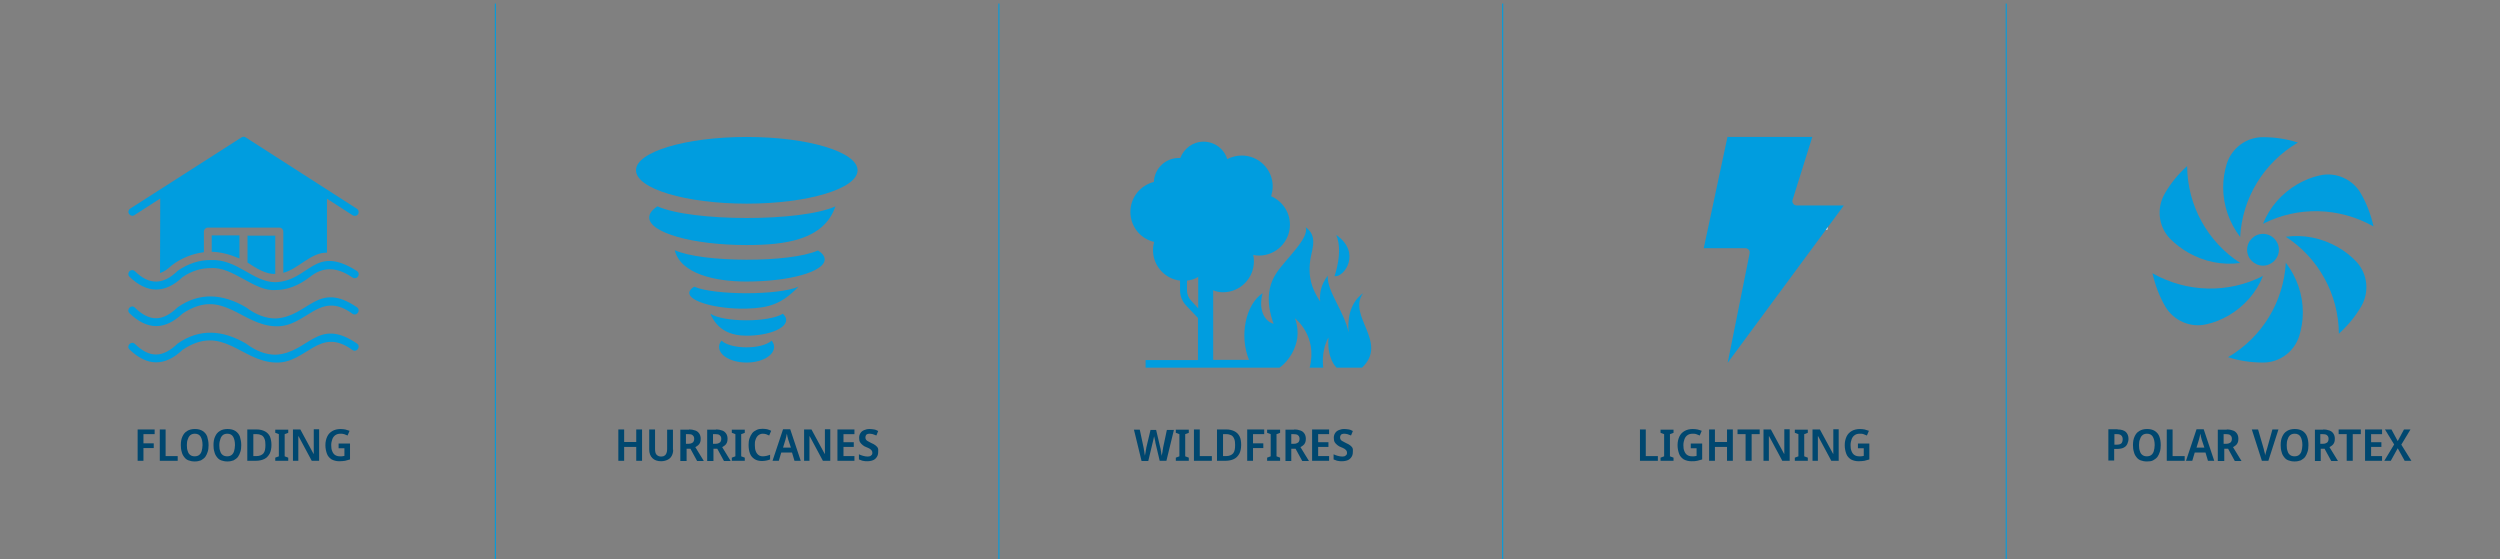 <?xml version="1.0" encoding="utf-8"?>
<!-- Generator: Adobe Illustrator 27.0.0, SVG Export Plug-In . SVG Version: 6.00 Build 0)  -->
<svg version="1.1" id="Layer_1" xmlns="http://www.w3.org/2000/svg" xmlns:xlink="http://www.w3.org/1999/xlink" x="0px" y="0px"
	 viewBox="0 0 1117.1 250" style="enable-background:new 0 0 1117.1 250;" xml:space="preserve">
<rect x="0" y="0" width="1117.1" height="250" fill="#808080" stroke="none"/>
<style type="text/css">
	.st0{fill:#009DDF;}
	.st1{fill:#FFFFFF;}
	.st2{fill:none;stroke:#FFFFFF;stroke-width:2;stroke-linejoin:round;stroke-miterlimit:10;}
	.st3{fill:none;stroke:#FFFFFF;stroke-width:3;stroke-miterlimit:10;}
	.st4{fill:none;stroke:#63A70A;stroke-width:2;stroke-miterlimit:10;}
	.st5{fill:none;stroke:#009DDF;stroke-width:0.5;stroke-miterlimit:10;}
	.st6{fill:#00476F;}
	.st7{fill:#007DB3;}
	.st8{fill:#666667;}
	.st9{fill:#F5F5F5;}
	.st10{fill:#A4BDD1;}
	.st11{fill:#008045;}
	.st12{fill-rule:evenodd;clip-rule:evenodd;fill:#009DDF;}
</style>
<g>
	<rect x="221.1" y="1.6" class="st0" width="0.5" height="248.4"/>
</g>
<g>
	<rect x="446.1" y="1.6" class="st0" width="0.5" height="248.4"/>
</g>
<g>
	<rect x="671.2" y="1.6" class="st0" width="0.5" height="248.4"/>
</g>
<g>
	<rect x="896.2" y="1.6" class="st0" width="0.5" height="248.4"/>
</g>
<g>
	<g>
		<path class="st6" d="M64.1,205.9h-2.6v-14h7.6v2.1h-5v4.1h4.6v2.1h-4.6V205.9z"/>
		<path class="st6" d="M71.4,205.9v-14H74v11.9h5.4v2.1H71.4z"/>
		<path class="st6" d="M93.2,198.9c0,1.1-0.1,2.1-0.4,3c-0.3,0.9-0.6,1.6-1.1,2.3c-0.5,0.6-1.2,1.1-1.9,1.5
			c-0.8,0.3-1.7,0.5-2.8,0.5c-1.1,0-2-0.2-2.8-0.5c-0.8-0.3-1.4-0.8-1.9-1.5c-0.5-0.6-0.9-1.4-1.1-2.3c-0.3-0.9-0.4-1.9-0.4-3
			c0-1.5,0.2-2.7,0.7-3.8s1.1-1.9,2.1-2.5c0.9-0.6,2.1-0.9,3.5-0.9c1.4,0,2.6,0.3,3.5,0.9c0.9,0.6,1.6,1.4,2,2.5
			C92.9,196.2,93.2,197.4,93.2,198.9z M83.5,198.9c0,1.1,0.1,2,0.4,2.7c0.2,0.8,0.6,1.3,1.1,1.7c0.5,0.4,1.2,0.6,2,0.6
			c0.8,0,1.5-0.2,2-0.6c0.5-0.4,0.9-1,1.1-1.7c0.2-0.8,0.4-1.7,0.4-2.7c0-1.6-0.3-2.8-0.8-3.7s-1.4-1.4-2.6-1.4
			c-0.8,0-1.5,0.2-2,0.6c-0.5,0.4-0.9,1-1.1,1.7C83.6,196.9,83.5,197.8,83.5,198.9z"/>
		<path class="st6" d="M107.8,198.9c0,1.1-0.1,2.1-0.4,3c-0.3,0.9-0.6,1.6-1.1,2.3c-0.5,0.6-1.2,1.1-1.9,1.5
			c-0.8,0.3-1.7,0.5-2.8,0.5c-1.1,0-2-0.2-2.8-0.5c-0.8-0.3-1.4-0.8-1.9-1.5c-0.5-0.6-0.9-1.4-1.1-2.3c-0.3-0.9-0.4-1.9-0.4-3
			c0-1.5,0.2-2.7,0.7-3.8s1.1-1.9,2.1-2.5c0.9-0.6,2.1-0.9,3.5-0.9c1.4,0,2.6,0.3,3.5,0.9c0.9,0.6,1.6,1.4,2,2.5
			C107.5,196.2,107.8,197.4,107.8,198.9z M98,198.9c0,1.1,0.1,2,0.4,2.7c0.2,0.8,0.6,1.3,1.1,1.7c0.5,0.4,1.2,0.6,2,0.6
			c0.8,0,1.5-0.2,2-0.6c0.5-0.4,0.9-1,1.1-1.7c0.2-0.8,0.4-1.7,0.4-2.7c0-1.6-0.3-2.8-0.8-3.7s-1.4-1.4-2.6-1.4
			c-0.8,0-1.5,0.2-2,0.6c-0.5,0.4-0.9,1-1.1,1.7C98.2,196.9,98,197.8,98,198.9z"/>
		<path class="st6" d="M121.3,198.8c0,1.6-0.3,2.9-0.8,3.9c-0.6,1.1-1.4,1.9-2.4,2.4c-1,0.5-2.3,0.8-3.8,0.8h-3.8v-14h4.2
			c1.4,0,2.6,0.3,3.6,0.8c1,0.5,1.8,1.3,2.3,2.3C121,196,121.3,197.3,121.3,198.8z M118.6,198.8c0-1.1-0.1-2-0.4-2.7
			c-0.3-0.7-0.7-1.3-1.3-1.6c-0.6-0.3-1.3-0.5-2.1-0.5h-1.6v9.8h1.3c1.4,0,2.5-0.4,3.2-1.2S118.6,200.5,118.6,198.8z"/>
		<path class="st6" d="M128.8,205.9H123v-1.4l1.6-0.6V194l-1.6-0.6v-1.4h5.8v1.4l-1.6,0.6v9.9l1.6,0.6V205.9z"/>
		<path class="st6" d="M142.6,205.9h-3.3l-5.9-11h-0.1c0,0.3,0,0.6,0,0.9s0,0.6,0,1s0,0.7,0,1c0,0.3,0,0.7,0,1v7.1h-2.4v-14h3.3
			l5.9,10.9h0.1c0-0.3,0-0.5,0-0.9c0-0.3,0-0.6,0-1c0-0.3,0-0.7,0-1c0-0.3,0-0.7,0-1v-7.1h2.4V205.9z"/>
		<path class="st6" d="M151.3,198.2h5.1v7.1c-0.7,0.2-1.4,0.4-2.2,0.6c-0.8,0.1-1.6,0.2-2.6,0.2c-1.3,0-2.4-0.3-3.4-0.8
			c-0.9-0.6-1.7-1.4-2.1-2.5s-0.7-2.4-0.7-3.9c0-1.5,0.3-2.7,0.8-3.8c0.5-1.1,1.3-1.9,2.3-2.5c1-0.6,2.3-0.9,3.7-0.9
			c0.7,0,1.5,0.1,2.1,0.2c0.7,0.2,1.3,0.4,1.9,0.6l-0.9,2.1c-0.4-0.2-0.9-0.4-1.5-0.6s-1.1-0.2-1.7-0.2c-0.9,0-1.6,0.2-2.2,0.6
			c-0.6,0.4-1.1,1-1.4,1.8c-0.3,0.8-0.5,1.7-0.5,2.7c0,1,0.1,1.9,0.4,2.6c0.3,0.8,0.7,1.4,1.3,1.8c0.6,0.4,1.3,0.6,2.2,0.6
			c0.3,0,0.5,0,0.8,0s0.5-0.1,0.7-0.1s0.4-0.1,0.5-0.1v-3.4h-2.6V198.2z"/>
	</g>
	<g>
		<g>
			<path class="st0" d="M57.9,156.2c7.8,7.5,15.7,7.7,23.7,0.1c17.9-11.9,26.2,5.3,41.6,5.7c13.8,0.5,19.3-16.5,34.3-5.6
				c1.9,1.3,3.9-1.6,2-2.9c-17.7-12.1-21.5,4.2-36.3,5c-4.4,0-8.8-1.6-13.3-5c-10.3-6-20.6-6.9-30.5,0c-3.2,3.1-6.6,5-9.8,4.9
				c-3.1,0-6.2-1.7-9.3-4.7C58.7,152.1,56.2,154.6,57.9,156.2L57.9,156.2z M57.9,140c7.8,7.5,15.7,7.7,23.7,0.1
				c17.9-11.9,26.2,5.3,41.6,5.7c13.8,0.5,19.4-16.5,34.3-5.6c1.9,1.3,3.9-1.6,2-2.9c-17.7-12.1-21.5,4.2-36.3,5
				c-4.4,0-8.8-1.6-13.3-5c-10.3-6-20.6-6.9-30.5,0c-3.2,3.1-6.6,5-9.8,4.9c-3.1,0-6.2-1.7-9.3-4.7C58.7,135.8,56.2,138.3,57.9,140
				L57.9,140z M94,116.2c-4.9,0-9.8,1.5-14.6,4.8c-6.4,6.3-12.7,6.5-19.1,0.2c-0.3-0.3-0.8-0.5-1.2-0.5c-1.5-0.1-2.4,2-1.2,3
				c7.8,7.5,15.8,7.6,23.7,0.1c4.1-2.8,8.3-4,12.5-4c10-0.8,19.4,10.5,29,9.8c5.1,0,10.2-1.9,15.2-5.7c2.9-2.4,5.9-3.6,9.1-3.6
				c3.2,0,6.6,1.3,10.1,3.7c0.3,0.2,0.6,0.3,1,0.3c1.7,0.1,2.5-2.3,1-3.2c-19.3-12.3-21,4.5-36.5,5C112.9,126,106,115.6,94,116.2
				L94,116.2z M123,122.4c-4.1,0.2-8.4-2.4-12.4-5.1l0-12H123L123,122.4z M71.5,122c1.7-0.5,3.4-1.7,5.2-3.4
				c4.4-3.4,9.6-5.3,14.4-5.9v-9.2c0-1,0.8-1.8,1.8-1.8h31.9c1,0,1.8,0.8,1.8,1.8l0,18.4c6.7-1.7,12.4-9.2,19.5-9V88.8l11.5,7.4
				c0.8,0.5,1.9,0.3,2.4-0.5c0.5-0.8,0.3-1.9-0.5-2.4l-49.7-31.9c-0.6-0.4-1.3-0.4-1.9,0L58.2,93.2c-0.8,0.5-1.1,1.6-0.5,2.4
				c0.5,0.8,1.6,1.1,2.4,0.5l11.5-7.4L71.5,122z M107,115.5c-4.2-1.8-8.3-2.9-12.4-3v-7.3H107V115.5z"/>
		</g>
	</g>
</g>
<g>
	<g>
		<g>
			<path class="st0" d="M596.3,123.4c0,0,4-10.8,0.8-18.4C608.6,113,600.5,124.2,596.3,123.4z M608.6,164.3h-11.3
				c-0.4-0.3-4.4-4.1-3.7-13.5c-3.5,6.4-2.3,13.5-2.3,13.5h-6.1c3.7-14.3-6.6-22.1-6.6-22.1s2.3,5.1,0.6,11.1c-2,7.2-7,10.7-7.5,11
				h-59.8v-3.4h23.4l0-18.8l-5.3-5.6c-1.7-1.8-2.7-4.2-2.7-6.7v-4.4c-6.8-0.8-12.1-6.6-12.1-13.7c0-1.2,0.2-2.4,0.5-3.6
				c-6.1-1.4-10.6-6.9-10.6-13.4c0-6.5,4.5-11.9,10.5-13.4c0.2-5.9,5.1-10.7,11.1-10.7c0.2,0,0.5,0,0.7,0c1.6-4.2,5.6-7.3,10.4-7.3
				c5,0,9.2,3.3,10.6,7.8c1.9-1,4.1-1.6,6.5-1.6c7.6,0,13.8,6.2,13.8,13.8c0,1.5-0.3,3-0.7,4.4c4.9,2.1,8.4,7,8.4,12.7
				c0,7.6-6.2,13.8-13.8,13.8c-0.9,0-1.8-0.1-2.6-0.3c0.2,1,0.3,1.9,0.3,2.9c0,7.6-6.2,13.8-13.8,13.8c-1.6,0-3-0.3-4.4-0.9v31.1h16
				c-4.4-10.8-1.5-24.8,6.1-29.8c-1.9,6.8,0.4,12.4,4.9,13.7c-1.2-3.3-4.8-13.6,1.2-22.6c0.1-0.1,0.2-0.2,0.2-0.3l0,0
				c4-6,14.8-15.6,12.9-20.3c2.5,1.9,4.3,4.3,3,10.2c-2.3,9-1.5,15.6,3.5,23c-0.3-3.5,0.2-7.3,3.4-11.5c-0.4,7,7.1,15.4,9.3,25.3
				c-0.4-4.5-0.1-12.8,6.5-17.5C601.8,141.2,620.6,152.9,608.6,164.3L608.6,164.3z M535.4,137.8v-14.1c-1.2,0.9-3.2,1.5-5,1.7v4.4
				c0,1.7,0.7,3.4,1.9,4.6L535.4,137.8z"/>
		</g>
	</g>
	<g>
		<path class="st6" d="M524.6,191.9l-3.4,14h-3l-1.9-8c0-0.2-0.1-0.4-0.1-0.7c-0.1-0.3-0.1-0.6-0.2-0.9c-0.1-0.3-0.1-0.6-0.2-0.9
			s-0.1-0.5-0.1-0.6c0,0.1,0,0.3-0.1,0.6s-0.1,0.6-0.2,0.9c-0.1,0.3-0.1,0.6-0.2,0.9c-0.1,0.3-0.1,0.5-0.2,0.8l-1.9,8h-3l-3.4-14
			h2.6l1.7,8c0.1,0.3,0.1,0.7,0.2,1.2c0.1,0.4,0.2,0.9,0.2,1.3c0.1,0.4,0.1,0.8,0.2,1.1c0.1-0.3,0.1-0.7,0.2-1.1
			c0.1-0.4,0.2-0.9,0.2-1.3c0.1-0.4,0.2-0.8,0.2-1.1l1.9-8h2.5l1.9,8.1c0.1,0.3,0.2,0.7,0.2,1.1c0.1,0.4,0.2,0.8,0.2,1.3
			c0.1,0.4,0.1,0.8,0.2,1.1c0-0.3,0.1-0.7,0.2-1.1c0.1-0.4,0.2-0.8,0.2-1.3c0.1-0.4,0.2-0.8,0.2-1.2l1.7-8H524.6z"/>
		<path class="st6" d="M531.2,205.9h-5.8v-1.4l1.6-0.6V194l-1.6-0.6v-1.4h5.8v1.4l-1.6,0.6v9.9l1.6,0.6V205.9z"/>
		<path class="st6" d="M533.5,205.9v-14h2.6v11.9h5.4v2.1H533.5z"/>
		<path class="st6" d="M554.6,198.8c0,1.6-0.3,2.9-0.8,3.9c-0.6,1.1-1.4,1.9-2.4,2.4c-1,0.5-2.3,0.8-3.8,0.8h-3.8v-14h4.2
			c1.4,0,2.6,0.3,3.6,0.8c1,0.5,1.8,1.3,2.3,2.3C554.4,196,554.6,197.3,554.6,198.8z M551.9,198.8c0-1.1-0.1-2-0.4-2.7
			c-0.3-0.7-0.7-1.3-1.3-1.6c-0.6-0.3-1.3-0.5-2.1-0.5h-1.6v9.8h1.3c1.4,0,2.5-0.4,3.2-1.2S551.9,200.5,551.9,198.8z"/>
		<path class="st6" d="M559.9,205.9h-2.6v-14h7.6v2.1h-5v4.1h4.6v2.1h-4.6V205.9z"/>
		<path class="st6" d="M572,205.9h-5.8v-1.4l1.6-0.6V194l-1.6-0.6v-1.4h5.8v1.4l-1.6,0.6v9.9l1.6,0.6V205.9z"/>
		<path class="st6" d="M578.3,191.9c1.2,0,2.1,0.2,2.9,0.5s1.3,0.8,1.7,1.4c0.4,0.6,0.6,1.4,0.6,2.3c0,0.7-0.1,1.3-0.3,1.7
			c-0.2,0.5-0.5,0.9-0.9,1.2s-0.8,0.6-1.2,0.8l3.8,6.2h-3l-3-5.5H577v5.5h-2.6v-14H578.3z M578.1,194H577v4.3h1.2
			c0.6,0,1-0.1,1.4-0.3s0.7-0.4,0.8-0.7c0.2-0.3,0.3-0.7,0.3-1.2c0-0.5-0.1-0.9-0.3-1.2c-0.2-0.3-0.5-0.5-0.8-0.7
			C579.2,194.1,578.7,194,578.1,194z"/>
		<path class="st6" d="M593.9,205.9h-7.6v-14h7.6v2.1H589v3.6h4.6v2.1H589v4.1h4.9V205.9z"/>
		<path class="st6" d="M604.5,202.1c0,0.8-0.2,1.5-0.6,2.1s-0.9,1.1-1.6,1.4c-0.7,0.3-1.6,0.5-2.7,0.5c-0.5,0-1,0-1.4-0.1
			c-0.4-0.1-0.9-0.1-1.2-0.3c-0.4-0.1-0.8-0.3-1.1-0.4V203c0.6,0.3,1.2,0.5,1.9,0.7c0.7,0.2,1.4,0.3,2,0.3c0.5,0,0.9-0.1,1.2-0.2
			c0.3-0.2,0.5-0.4,0.7-0.6c0.2-0.3,0.2-0.6,0.2-0.9c0-0.4-0.1-0.7-0.3-1c-0.2-0.3-0.5-0.5-0.9-0.8c-0.4-0.2-0.9-0.5-1.5-0.7
			c-0.6-0.2-1.1-0.5-1.6-0.9s-0.9-0.8-1.2-1.3s-0.4-1.2-0.4-2c0-0.8,0.2-1.5,0.6-2.1s0.9-1,1.6-1.3c0.7-0.3,1.5-0.5,2.4-0.5
			c0.7,0,1.4,0.1,2.1,0.2s1.2,0.4,1.8,0.7l-0.8,2c-0.5-0.2-1.1-0.4-1.6-0.6c-0.5-0.1-1-0.2-1.5-0.2c-0.4,0-0.7,0.1-1,0.2
			s-0.5,0.3-0.6,0.6c-0.1,0.2-0.2,0.5-0.2,0.9c0,0.4,0.1,0.7,0.3,1c0.2,0.3,0.5,0.5,0.9,0.7c0.4,0.2,0.9,0.5,1.5,0.8
			c0.7,0.3,1.3,0.6,1.8,1c0.5,0.4,0.9,0.8,1.1,1.3S604.5,201.3,604.5,202.1z"/>
	</g>
</g>
<g>
	<g>
		<rect x="811.5" y="100.6" class="st1" width="5.1" height="2"/>
	</g>
	<g>
		<rect x="800.7" y="100.6" class="st1" width="5.1" height="2"/>
	</g>
	<g>
		<g>
			<path class="st0" d="M802.8,91.8c-0.6,0-1.2-0.3-1.5-0.8c-0.4-0.5-0.5-1.1-0.3-1.7l8.8-28.1h-37.9l-10.6,49.7h18.6
				c0.6,0,1.1,0.3,1.5,0.7c0.4,0.4,0.5,1,0.4,1.6l-9.8,48.9l51.9-70.3L802.8,91.8z"/>
		</g>
	</g>
	<g>
		<path class="st6" d="M732.8,205.9v-14h2.6v11.9h5.4v2.1H732.8z"/>
		<path class="st6" d="M747.9,205.9H742v-1.4l1.6-0.6V194l-1.6-0.6v-1.4h5.8v1.4l-1.6,0.6v9.9l1.6,0.6V205.9z"/>
		<path class="st6" d="M755.5,198.2h5.1v7.1c-0.7,0.2-1.4,0.4-2.2,0.6s-1.6,0.2-2.6,0.2c-1.3,0-2.4-0.3-3.4-0.8
			c-0.9-0.6-1.7-1.4-2.1-2.5s-0.7-2.4-0.7-3.9c0-1.5,0.3-2.7,0.8-3.8c0.5-1.1,1.3-1.9,2.3-2.5c1-0.6,2.3-0.9,3.7-0.9
			c0.7,0,1.5,0.1,2.1,0.2s1.3,0.4,1.9,0.6l-0.9,2.1c-0.4-0.2-0.9-0.4-1.5-0.6c-0.5-0.2-1.1-0.2-1.7-0.2c-0.9,0-1.6,0.2-2.2,0.6
			s-1.1,1-1.4,1.8c-0.3,0.8-0.5,1.7-0.5,2.7c0,1,0.1,1.9,0.4,2.6c0.3,0.8,0.7,1.4,1.3,1.8s1.3,0.6,2.2,0.6c0.3,0,0.5,0,0.8,0
			s0.5-0.1,0.7-0.1c0.2,0,0.4-0.1,0.5-0.1v-3.4h-2.6V198.2z"/>
		<path class="st6" d="M774.3,205.9h-2.6v-6.2h-5.4v6.2h-2.6v-14h2.6v5.6h5.4v-5.6h2.6V205.9z"/>
		<path class="st6" d="M782.6,205.9H780V194h-3.6v-2.1h9.9v2.1h-3.6V205.9z"/>
		<path class="st6" d="M799.7,205.9h-3.3l-5.9-11h-0.1c0,0.3,0,0.6,0,0.9c0,0.3,0,0.6,0,1s0,0.7,0,1c0,0.3,0,0.7,0,1v7.1h-2.4v-14
			h3.3l5.9,10.9h0.1c0-0.3,0-0.5,0-0.9c0-0.3,0-0.6,0-1s0-0.7,0-1s0-0.7,0-1v-7.1h2.4V205.9z"/>
		<path class="st6" d="M807.8,205.9H802v-1.4l1.6-0.6V194l-1.6-0.6v-1.4h5.8v1.4l-1.6,0.6v9.9l1.6,0.6V205.9z"/>
		<path class="st6" d="M821.6,205.9h-3.3l-5.9-11h-0.1c0,0.3,0,0.6,0,0.9c0,0.3,0,0.6,0,1s0,0.7,0,1c0,0.3,0,0.7,0,1v7.1h-2.4v-14
			h3.3l5.9,10.9h0.1c0-0.3,0-0.5,0-0.9c0-0.3,0-0.6,0-1s0-0.7,0-1s0-0.7,0-1v-7.1h2.4V205.9z"/>
		<path class="st6" d="M830.2,198.2h5.1v7.1c-0.7,0.2-1.4,0.4-2.2,0.6c-0.8,0.1-1.6,0.2-2.6,0.2c-1.3,0-2.4-0.3-3.4-0.8
			c-0.9-0.6-1.7-1.4-2.1-2.5s-0.7-2.4-0.7-3.9c0-1.5,0.3-2.7,0.8-3.8s1.3-1.9,2.3-2.5c1-0.6,2.3-0.9,3.7-0.9c0.7,0,1.5,0.1,2.1,0.2
			c0.7,0.2,1.3,0.4,1.9,0.6l-0.9,2.1c-0.4-0.2-0.9-0.4-1.5-0.6c-0.5-0.2-1.1-0.2-1.7-0.2c-0.9,0-1.6,0.2-2.2,0.6
			c-0.6,0.4-1.1,1-1.4,1.8c-0.3,0.8-0.5,1.7-0.5,2.7c0,1,0.1,1.9,0.4,2.6c0.3,0.8,0.7,1.4,1.3,1.8c0.6,0.4,1.3,0.6,2.2,0.6
			c0.3,0,0.5,0,0.8,0s0.5-0.1,0.7-0.1c0.2,0,0.4-0.1,0.5-0.1v-3.4h-2.6V198.2z"/>
	</g>
</g>
<g>
	<g>
		<g>
			<path class="st0" d="M1011.2,123.3c-15.5,7.9-34,7.5-49.4-1.2c1.2,5.3,3.1,10.3,5.7,14.8c3.7,6.4,11.3,9.7,18.4,8
				c3.4-0.7,6.7-2.1,9.9-3.9C1002.8,136.9,1008.2,130.8,1011.2,123.3L1011.2,123.3z"/>
		</g>
		<g>
			<path class="st0" d="M1026.8,63.7c-4.9-1.6-10.2-2.4-15.6-2.4h-0.1c-7.4,0-13.9,4.9-16.1,11.9c-1,3.3-1.6,6.8-1.6,10.5
				c0,8.2,2.8,15.9,7.6,22.2C1001.9,88.5,1011.5,72.7,1026.8,63.7L1026.8,63.7z"/>
		</g>
		<g>
			<path class="st0" d="M995.6,159.6c4.9,1.6,10.2,2.4,15.6,2.4h0.1c7.4,0,13.9-4.9,16.1-11.9c1-3.3,1.6-6.8,1.6-10.5
				c0-8.2-2.8-15.9-7.6-22.2C1020.4,134.8,1010.9,150.6,995.6,159.6L995.6,159.6z"/>
		</g>
		<g>
			<path class="st0" d="M1044.4,110.3c-7.1-4-15.2-5.6-23-4.5c14.5,9.4,23.6,25.6,23.7,43.3c3.9-3.5,7.3-7.6,10-12.2
				c3.7-6.4,2.9-14.5-2.2-20C1050.4,114.3,1047.6,112.1,1044.4,110.3L1044.4,110.3z"/>
		</g>
		<g>
			<path class="st0" d="M1011.2,100c15.5-7.9,34-7.5,49.4,1.2c-1.2-5.3-3.1-10.3-5.7-14.8c-3.7-6.4-11.3-9.7-18.4-8
				c-3.4,0.7-6.7,2.1-9.9,3.9C1019.6,86.4,1014.2,92.5,1011.2,100L1011.2,100z"/>
		</g>
		<g>
			<path class="st0" d="M978,113c7.1,4,15.2,5.6,23,4.5c-14.5-9.4-23.6-25.6-23.7-43.3c-3.9,3.5-7.3,7.6-10,12.3
				c-3.7,6.4-2.9,14.5,2.2,20C972,109,974.8,111.2,978,113L978,113z"/>
		</g>
		<g>
			<path class="st0" d="M1018.3,111.6c0,3.9-3.2,7.1-7.1,7.1c-3.9,0-7.1-3.2-7.1-7.1c0-3.9,3.2-7.1,7.1-7.1
				C1015.1,104.5,1018.3,107.7,1018.3,111.6"/>
		</g>
	</g>
	<g>
		<path class="st6" d="M946.2,191.9c1.7,0,2.9,0.4,3.7,1.1c0.8,0.8,1.2,1.8,1.2,3.1c0,0.8-0.2,1.5-0.5,2.2c-0.3,0.7-0.8,1.3-1.6,1.7
			c-0.7,0.4-1.8,0.6-3,0.6h-1.3v5.2h-2.6v-14H946.2z M946.1,194h-1.3v4.7h1c0.6,0,1.1-0.1,1.5-0.2c0.4-0.2,0.7-0.4,0.9-0.8
			c0.2-0.4,0.3-0.8,0.3-1.4c0-0.8-0.2-1.3-0.6-1.7C947.5,194.2,946.9,194,946.1,194z"/>
		<path class="st6" d="M965.5,198.9c0,1.1-0.1,2.1-0.4,3c-0.3,0.9-0.6,1.6-1.1,2.3c-0.5,0.6-1.2,1.1-1.9,1.5s-1.7,0.5-2.8,0.5
			c-1.1,0-2-0.2-2.8-0.5c-0.8-0.3-1.4-0.8-1.9-1.5c-0.5-0.6-0.9-1.4-1.1-2.3c-0.3-0.9-0.4-1.9-0.4-3c0-1.5,0.2-2.7,0.7-3.8
			s1.1-1.9,2.1-2.5s2.1-0.9,3.5-0.9c1.4,0,2.6,0.3,3.5,0.9s1.6,1.4,2,2.5C965.3,196.2,965.5,197.4,965.5,198.9z M955.8,198.9
			c0,1.1,0.1,2,0.4,2.7c0.2,0.8,0.6,1.3,1.1,1.7c0.5,0.4,1.2,0.6,2,0.6s1.5-0.2,2-0.6c0.5-0.4,0.9-1,1.1-1.7
			c0.2-0.8,0.4-1.7,0.4-2.7c0-1.6-0.3-2.8-0.8-3.7s-1.4-1.4-2.6-1.4c-0.8,0-1.5,0.2-2,0.6c-0.5,0.4-0.9,1-1.1,1.7
			C955.9,196.9,955.8,197.8,955.8,198.9z"/>
		<path class="st6" d="M968.2,205.9v-14h2.6v11.9h5.4v2.1H968.2z"/>
		<path class="st6" d="M986.6,205.9l-1.1-3.7h-4.8l-1.1,3.7h-2.8l4.7-14.1h3.2l4.7,14.1H986.6z M983.8,196.4
			c-0.1-0.2-0.1-0.5-0.2-0.8s-0.2-0.6-0.2-0.9c-0.1-0.3-0.1-0.6-0.2-0.9c-0.1,0.5-0.2,0.9-0.3,1.4c-0.1,0.4-0.2,0.8-0.3,1.2
			l-1.1,3.6h3.5L983.8,196.4z"/>
		<path class="st6" d="M995,191.9c1.2,0,2.1,0.2,2.9,0.5s1.3,0.8,1.7,1.4c0.4,0.6,0.6,1.4,0.6,2.3c0,0.7-0.1,1.3-0.3,1.7
			c-0.2,0.5-0.5,0.9-0.9,1.2s-0.8,0.6-1.2,0.8l3.8,6.2h-3l-3-5.5h-1.7v5.5H991v-14H995z M994.8,194h-1.2v4.3h1.2
			c0.6,0,1-0.1,1.4-0.3c0.4-0.2,0.7-0.4,0.8-0.7c0.2-0.3,0.3-0.7,0.3-1.2c0-0.5-0.1-0.9-0.3-1.2c-0.2-0.3-0.5-0.5-0.8-0.7
			C995.9,194.1,995.4,194,994.8,194z"/>
		<path class="st6" d="M1018.1,191.9l-4.5,14h-2.9l-4.5-14h2.8l2.5,8.6c0.1,0.2,0.1,0.5,0.2,0.9c0.1,0.4,0.2,0.8,0.3,1.1
			c0.1,0.4,0.1,0.7,0.2,1c0-0.3,0.1-0.6,0.2-1c0.1-0.4,0.2-0.8,0.3-1.1c0.1-0.4,0.2-0.7,0.3-0.9l2.4-8.6H1018.1z"/>
		<path class="st6" d="M1031.5,198.9c0,1.1-0.1,2.1-0.4,3c-0.3,0.9-0.6,1.6-1.1,2.3c-0.5,0.6-1.2,1.1-1.9,1.5
			c-0.8,0.3-1.7,0.5-2.8,0.5c-1.1,0-2-0.2-2.8-0.5c-0.8-0.3-1.4-0.8-1.9-1.5c-0.5-0.6-0.9-1.4-1.1-2.3c-0.3-0.9-0.4-1.9-0.4-3
			c0-1.5,0.2-2.7,0.7-3.8s1.1-1.9,2.1-2.5c0.9-0.6,2.1-0.9,3.5-0.9c1.4,0,2.6,0.3,3.5,0.9c0.9,0.6,1.6,1.4,2,2.5
			C1031.3,196.2,1031.5,197.4,1031.5,198.9z M1021.8,198.9c0,1.1,0.1,2,0.4,2.7c0.2,0.8,0.6,1.3,1.1,1.7s1.2,0.6,2,0.6
			c0.8,0,1.5-0.2,2-0.6s0.9-1,1.1-1.7c0.2-0.8,0.4-1.7,0.4-2.7c0-1.6-0.3-2.8-0.8-3.7s-1.4-1.4-2.6-1.4c-0.8,0-1.5,0.2-2,0.6
			s-0.9,1-1.1,1.7C1021.9,196.9,1021.8,197.8,1021.8,198.9z"/>
		<path class="st6" d="M1038.1,191.9c1.2,0,2.1,0.2,2.9,0.5s1.3,0.8,1.7,1.4c0.4,0.6,0.6,1.4,0.6,2.3c0,0.7-0.1,1.3-0.3,1.7
			c-0.2,0.5-0.5,0.9-0.9,1.2s-0.8,0.6-1.2,0.8l3.8,6.2h-3l-3-5.5h-1.7v5.5h-2.6v-14H1038.1z M1038,194h-1.2v4.3h1.2
			c0.6,0,1-0.1,1.4-0.3c0.4-0.2,0.7-0.4,0.8-0.7c0.2-0.3,0.3-0.7,0.3-1.2c0-0.5-0.1-0.9-0.3-1.2c-0.2-0.3-0.5-0.5-0.8-0.7
			C1039.1,194.1,1038.6,194,1038,194z"/>
		<path class="st6" d="M1051.2,205.9h-2.6V194h-3.6v-2.1h9.9v2.1h-3.6V205.9z"/>
		<path class="st6" d="M1064.4,205.9h-7.6v-14h7.6v2.1h-4.9v3.6h4.6v2.1h-4.6v4.1h4.9V205.9z"/>
		<path class="st6" d="M1077.5,205.9h-3l-3.1-5.6l-3.1,5.6h-2.9l4.4-7.3l-4.1-6.7h2.9l2.8,5.2l2.8-5.2h2.9l-4.1,6.8L1077.5,205.9z"
			/>
	</g>
</g>
<g>
	<g>
		<path class="st6" d="M286.9,205.9h-2.6v-6.2h-5.4v6.2h-2.6v-14h2.6v5.6h5.4v-5.6h2.6V205.9z"/>
		<path class="st6" d="M300.8,201c0,1-0.2,1.8-0.6,2.6c-0.4,0.8-1,1.4-1.8,1.8s-1.8,0.7-3,0.7c-1.7,0-3-0.5-3.9-1.4
			c-0.9-0.9-1.4-2.2-1.4-3.8v-9h2.6v8.8c0,1.1,0.2,2,0.7,2.5c0.5,0.5,1.1,0.8,2,0.8c0.6,0,1.2-0.1,1.5-0.4c0.4-0.2,0.7-0.6,0.9-1.1
			c0.2-0.5,0.3-1.1,0.3-1.8v-8.7h2.6V201z"/>
		<path class="st6" d="M307.9,191.9c1.2,0,2.1,0.2,2.9,0.5s1.3,0.8,1.7,1.4c0.4,0.6,0.6,1.4,0.6,2.3c0,0.7-0.1,1.3-0.3,1.7
			c-0.2,0.5-0.5,0.9-0.9,1.2s-0.8,0.6-1.2,0.8l3.8,6.2h-3l-3-5.5h-1.7v5.5H304v-14H307.9z M307.7,194h-1.2v4.3h1.2
			c0.6,0,1-0.1,1.4-0.3s0.7-0.4,0.8-0.7c0.2-0.3,0.3-0.7,0.3-1.2c0-0.5-0.1-0.9-0.3-1.2c-0.2-0.3-0.5-0.5-0.8-0.7
			C308.8,194.1,308.3,194,307.7,194z"/>
		<path class="st6" d="M319.9,191.9c1.2,0,2.1,0.2,2.9,0.5s1.3,0.8,1.7,1.4c0.4,0.6,0.6,1.4,0.6,2.3c0,0.7-0.1,1.3-0.3,1.7
			c-0.2,0.5-0.5,0.9-0.9,1.2s-0.8,0.6-1.2,0.8l3.8,6.2h-3l-3-5.5h-1.7v5.5H316v-14H319.9z M319.8,194h-1.2v4.3h1.2
			c0.6,0,1-0.1,1.4-0.3s0.7-0.4,0.8-0.7c0.2-0.3,0.3-0.7,0.3-1.2c0-0.5-0.1-0.9-0.3-1.2c-0.2-0.3-0.5-0.5-0.8-0.7
			C320.8,194.1,320.4,194,319.8,194z"/>
		<path class="st6" d="M332.8,205.9H327v-1.4l1.6-0.6V194l-1.6-0.6v-1.4h5.8v1.4l-1.6,0.6v9.9l1.6,0.6V205.9z"/>
		<path class="st6" d="M340.8,193.8c-0.5,0-1,0.1-1.5,0.4c-0.4,0.2-0.8,0.6-1.1,1s-0.5,1-0.7,1.6c-0.2,0.6-0.2,1.3-0.2,2.1
			c0,1.1,0.1,2,0.4,2.7c0.3,0.8,0.7,1.3,1.2,1.7s1.2,0.6,2,0.6c0.6,0,1.1-0.1,1.6-0.2s1.1-0.3,1.6-0.5v2.1c-0.5,0.2-1.1,0.4-1.7,0.5
			s-1.2,0.2-1.9,0.2c-1.4,0-2.5-0.3-3.4-0.9c-0.9-0.6-1.6-1.4-2-2.5c-0.4-1.1-0.6-2.3-0.6-3.8c0-1.1,0.1-2,0.4-2.9
			c0.3-0.9,0.7-1.6,1.2-2.3s1.2-1.1,2-1.5c0.8-0.4,1.7-0.5,2.7-0.5c0.7,0,1.3,0.1,2,0.2c0.7,0.2,1.3,0.4,1.8,0.7l-0.9,2.1
			c-0.5-0.2-0.9-0.4-1.4-0.6C341.9,193.9,341.4,193.8,340.8,193.8z"/>
		<path class="st6" d="M355,205.9l-1.1-3.7h-4.8l-1.1,3.7h-2.8l4.7-14.1h3.2l4.7,14.1H355z M352.2,196.4c-0.1-0.2-0.1-0.5-0.2-0.8
			c-0.1-0.3-0.2-0.6-0.2-0.9c-0.1-0.3-0.1-0.6-0.2-0.9c-0.1,0.5-0.2,0.9-0.3,1.4c-0.1,0.4-0.2,0.8-0.3,1.2l-1.1,3.6h3.5L352.2,196.4
			z"/>
		<path class="st6" d="M371,205.9h-3.3l-5.9-11h-0.1c0,0.3,0,0.6,0,0.9s0,0.6,0,1s0,0.7,0,1c0,0.3,0,0.7,0,1v7.1h-2.4v-14h3.3
			l5.9,10.9h0.1c0-0.3,0-0.5,0-0.9c0-0.3,0-0.6,0-1c0-0.3,0-0.7,0-1c0-0.3,0-0.7,0-1v-7.1h2.4V205.9z"/>
		<path class="st6" d="M381.8,205.9h-7.6v-14h7.6v2.1h-4.9v3.6h4.6v2.1h-4.6v4.1h4.9V205.9z"/>
		<path class="st6" d="M392.4,202.1c0,0.8-0.2,1.5-0.6,2.1s-0.9,1.1-1.6,1.4c-0.7,0.3-1.6,0.5-2.7,0.5c-0.5,0-1,0-1.4-0.1
			c-0.4-0.1-0.9-0.1-1.2-0.3c-0.4-0.1-0.8-0.3-1.1-0.4V203c0.6,0.3,1.2,0.5,1.9,0.7c0.7,0.2,1.4,0.3,2,0.3c0.5,0,0.9-0.1,1.2-0.2
			c0.3-0.2,0.5-0.4,0.7-0.6c0.2-0.3,0.2-0.6,0.2-0.9c0-0.4-0.1-0.7-0.3-1c-0.2-0.3-0.5-0.5-0.9-0.8c-0.4-0.2-0.9-0.5-1.5-0.7
			c-0.6-0.2-1.1-0.5-1.6-0.9s-0.9-0.8-1.2-1.3s-0.4-1.2-0.4-2c0-0.8,0.2-1.5,0.6-2.1s0.9-1,1.6-1.3c0.7-0.3,1.5-0.5,2.4-0.5
			c0.7,0,1.4,0.1,2.1,0.2s1.2,0.4,1.8,0.7l-0.8,2c-0.5-0.2-1.1-0.4-1.6-0.6c-0.5-0.1-1-0.2-1.5-0.2c-0.4,0-0.7,0.1-1,0.2
			s-0.5,0.3-0.6,0.6c-0.1,0.2-0.2,0.5-0.2,0.9c0,0.4,0.1,0.7,0.3,1c0.2,0.3,0.5,0.5,0.9,0.7c0.4,0.2,0.9,0.5,1.5,0.8
			c0.7,0.3,1.3,0.6,1.8,1c0.5,0.4,0.9,0.8,1.1,1.3S392.4,201.3,392.4,202.1z"/>
	</g>
	<g>
		<g>
			<path class="st12" d="M373.3,92.2c-5.1,15.1-22.5,17.3-39.7,17.3c-24,0-43.5-5.5-43.5-12.3c0-1.8,1.3-3.5,3.7-5
				C309.1,99.1,358,99.2,373.3,92.2L373.3,92.2z M349.8,140.2c1,0.9,1.5,1.8,1.5,2.8c0,3.8-7.9,7-17.7,7c-7,0-13-2.4-16.2-9.8
				C323.6,144.1,343.5,144.1,349.8,140.2L349.8,140.2z M356.8,128.1c-7.6,7.9-13.3,9.5-23.3,9.8c-13,0.3-25.5-3.1-25.5-7
				c0-1,0.8-2,2.2-2.8C319.2,132,347.9,132,356.8,128.1L356.8,128.1z M365.5,111.9c1.9,1.2,3,2.6,3,4c0,5.5-15.7,9.9-35,9.9
				c-13.9,0-29.4-3.4-32-14C313.9,117.4,353.2,117.5,365.5,111.9L365.5,111.9z M344.8,152.2c0.7,0.9,1.1,1.8,1.1,2.8
				c0,3.9-5.5,7-12.3,7c-6.8,0-12.3-3.1-12.3-7c0-1,0.4-2,1.1-2.8C326.6,156.2,340.5,156.2,344.8,152.2L344.8,152.2z M333.7,61.2
				c27.4,0,49.5,6.7,49.5,14.9c0,8.2-22.2,14.9-49.5,14.9c-27.4,0-49.5-6.7-49.5-14.9C284.1,67.9,306.3,61.2,333.7,61.2L333.7,61.2z
				"/>
		</g>
	</g>
</g>
</svg>
